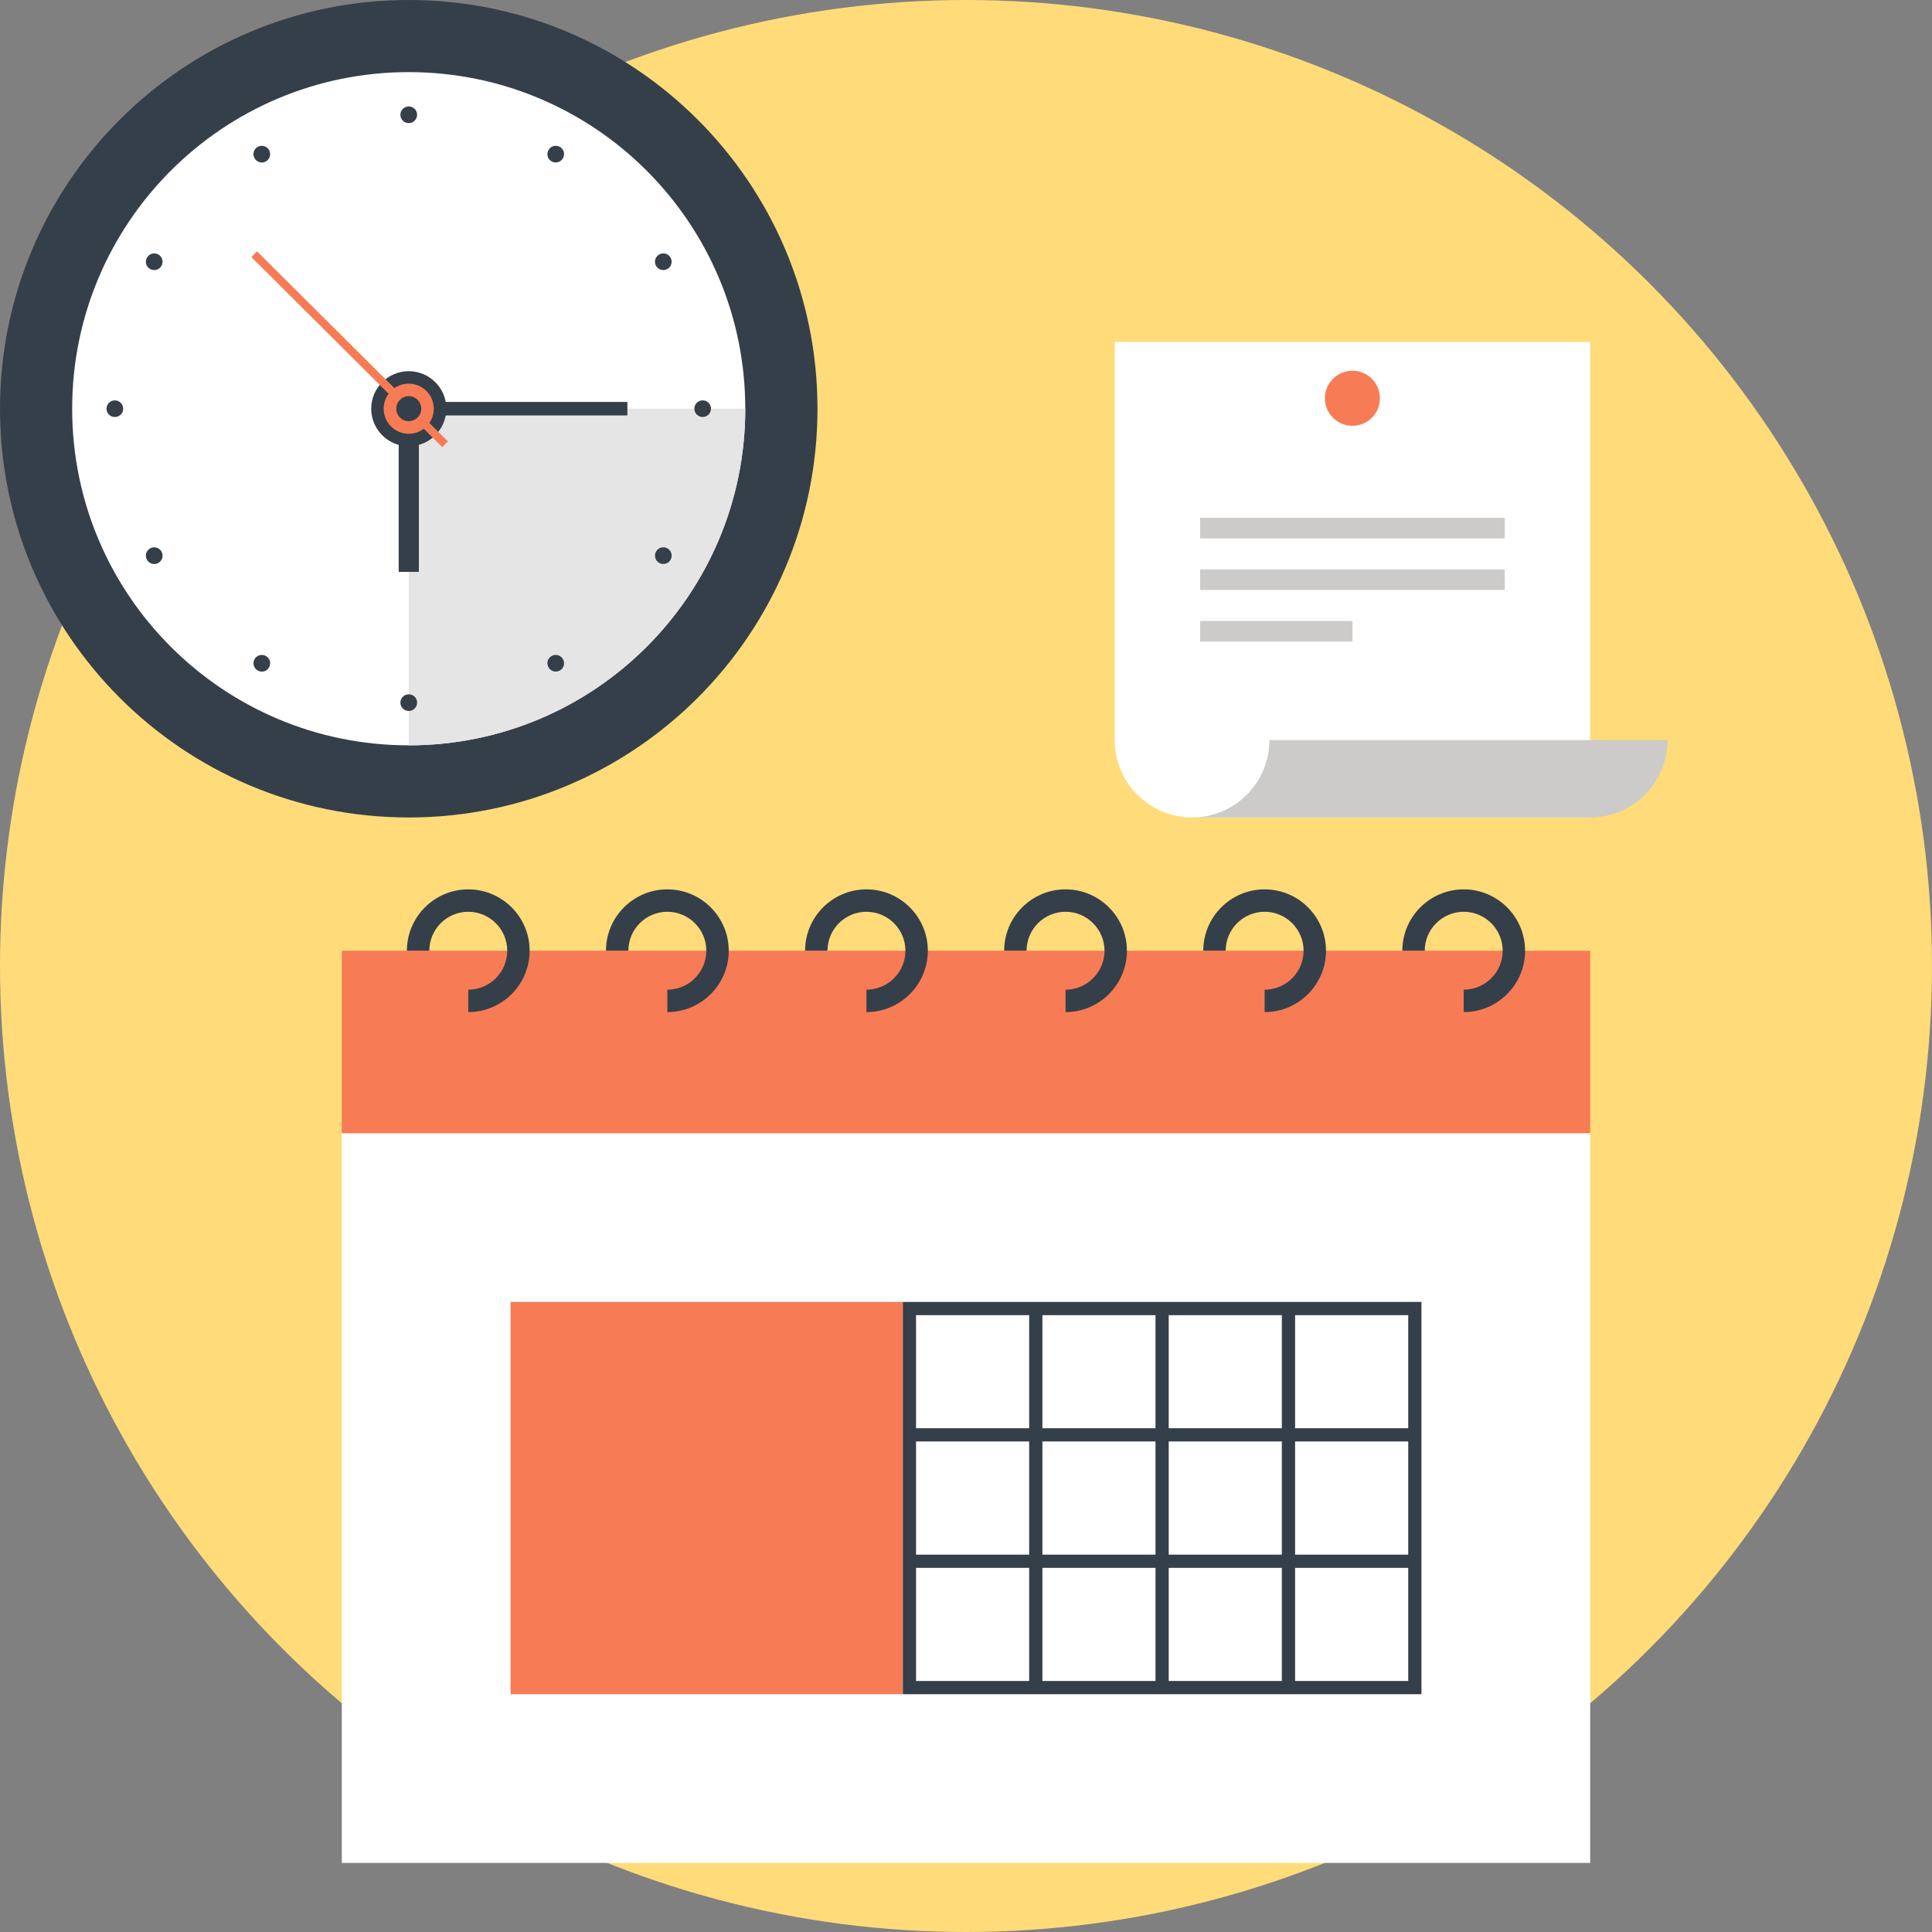<?xml version="1.0" encoding="utf-8"?>
<!-- Generator: Adobe Illustrator 17.0.0, SVG Export Plug-In . SVG Version: 6.00 Build 0)  -->
<!DOCTYPE svg PUBLIC "-//W3C//DTD SVG 1.1//EN" "http://www.w3.org/Graphics/SVG/1.1/DTD/svg11.dtd">
<svg version="1.1" id="Isolation_Mode" xmlns="http://www.w3.org/2000/svg" xmlns:xlink="http://www.w3.org/1999/xlink" x="0px"
	 y="0px" width="130px" height="130px" viewBox="0 0 130 130" enable-background="new 0 0 130 130" xml:space="preserve">
<rect x="0" y="0" width="130" height="130" fill="#808080" stroke="none"/>
<circle fill="#FFDB79" cx="65" cy="65" r="65"/>
<g>
	<g>
		<rect x="23" y="76.248" fill="#FFFFFF" width="84" height="49.105"/>
		<rect x="23" y="63.972" fill="#F77B55" width="84" height="12.276"/>
		<g>
			<rect x="34.354" y="87.604" fill="#F77B55" width="26.396" height="26.395"/>
			<g>
				<g>
					<path fill="#353F49" d="M95.646,113.999H60.749V87.604h34.897V113.999z M61.639,113.109h33.118V88.494H61.639V113.109z"/>
					<rect x="61.195" y="104.609" fill="#353F49" width="34.005" height="0.889"/>
					<rect x="61.195" y="96.103" fill="#353F49" width="34.005" height="0.89"/>
					<rect x="86.252" y="88.049" fill="#353F49" width="0.892" height="25.504"/>
					<rect x="77.751" y="88.049" fill="#353F49" width="0.89" height="25.504"/>
					<rect x="69.251" y="88.049" fill="#353F49" width="0.891" height="25.504"/>
				</g>
			</g>
		</g>
		<g>
			<path fill="#353F49" d="M31.509,68.102v-1.509c1.445,0,2.621-1.175,2.621-2.621c0-1.445-1.176-2.621-2.621-2.621
				c-1.445,0-2.621,1.175-2.621,2.621H27.38c0-2.277,1.853-4.129,4.129-4.129s4.129,1.853,4.129,4.129
				C35.638,66.249,33.785,68.102,31.509,68.102z"/>
			<path fill="#353F49" d="M44.903,68.102v-1.509c1.446,0,2.624-1.175,2.624-2.621c0-1.445-1.178-2.621-2.624-2.621
				c-1.445,0-2.621,1.175-2.621,2.621h-1.508c0-2.277,1.853-4.129,4.129-4.129c2.278,0,4.132,1.853,4.132,4.129
				C49.035,66.249,47.182,68.102,44.903,68.102z"/>
			<path fill="#353F49" d="M58.301,68.102v-1.509c1.446,0,2.623-1.175,2.623-2.621c0-1.445-1.177-2.621-2.623-2.621
				c-1.445,0-2.621,1.175-2.621,2.621h-1.508c0-2.277,1.853-4.129,4.129-4.129c2.278,0,4.131,1.853,4.131,4.129
				C62.432,66.249,60.579,68.102,58.301,68.102z"/>
			<path fill="#353F49" d="M71.699,68.102v-1.509c1.445,0,2.621-1.175,2.621-2.621c0-1.445-1.176-2.621-2.621-2.621
				c-1.446,0-2.623,1.175-2.623,2.621h-1.508c0-2.277,1.853-4.129,4.131-4.129c2.276,0,4.129,1.853,4.129,4.129
				C75.828,66.249,73.976,68.102,71.699,68.102z"/>
			<path fill="#353F49" d="M85.095,68.102v-1.509c1.445,0,2.621-1.175,2.621-2.621c0-1.445-1.176-2.621-2.621-2.621
				c-1.445,0-2.622,1.175-2.622,2.621h-1.508c0-2.277,1.853-4.129,4.13-4.129c2.276,0,4.129,1.853,4.129,4.129
				C89.224,66.249,87.371,68.102,85.095,68.102z"/>
			<path fill="#353F49" d="M98.491,68.102v-1.509c1.445,0,2.621-1.175,2.621-2.621c0-1.445-1.176-2.621-2.621-2.621
				c-1.446,0-2.623,1.175-2.623,2.621H94.36c0-2.277,1.853-4.129,4.131-4.129c2.276,0,4.129,1.853,4.129,4.129
				C102.62,66.249,100.768,68.102,98.491,68.102z"/>
		</g>
	</g>
	<g>
		<path fill="#353F49" d="M55.006,27.503c0,15.19-12.312,27.503-27.504,27.503C12.315,55.005,0,42.693,0,27.503
			C0,12.313,12.315,0,27.502,0C42.694,0,55.006,12.313,55.006,27.503z"/>
		<path fill="#FFFFFF" d="M50.148,27.503c0,12.508-10.134,22.649-22.646,22.649c-12.505,0-22.646-10.141-22.646-22.649
			c0-12.507,10.141-22.65,22.646-22.65C40.015,4.853,50.148,14.996,50.148,27.503z"/>
		<path fill="#E6E5E5" d="M27.502,50.152c12.513,0,22.646-10.141,22.646-22.649c0-0.001,0-0.002,0-0.003H27.502V50.152z"/>
		<g>
			<g>
				<path fill="#353F49" d="M28.066,7.722c0,0.312-0.253,0.563-0.564,0.563c-0.308,0-0.561-0.251-0.561-0.563
					c0-0.308,0.253-0.56,0.561-0.56C27.813,7.162,28.066,7.414,28.066,7.722z"/>
				<path fill="#353F49" d="M18.103,10.091c0.153,0.269,0.061,0.612-0.208,0.769c-0.268,0.154-0.612,0.061-0.765-0.209
					c-0.156-0.268-0.065-0.608,0.202-0.763C17.604,9.732,17.947,9.823,18.103,10.091z"/>
				<path fill="#353F49" d="M10.658,17.124c0.269,0.159,0.359,0.5,0.202,0.771c-0.153,0.266-0.494,0.358-0.767,0.201
					c-0.265-0.153-0.358-0.494-0.203-0.76C10.047,17.062,10.39,16.971,10.658,17.124z"/>
				<path fill="#353F49" d="M7.726,26.94c0.312,0,0.563,0.252,0.563,0.563c0.002,0.309-0.252,0.558-0.563,0.558
					c-0.307,0-0.558-0.25-0.56-0.558C7.168,27.191,7.419,26.94,7.726,26.94z"/>
				<path fill="#353F49" d="M10.094,36.904c0.272-0.156,0.613-0.063,0.771,0.206c0.154,0.267,0.064,0.61-0.207,0.766
					c-0.269,0.154-0.61,0.063-0.766-0.203C9.736,37.4,9.83,37.059,10.094,36.904z"/>
				<path fill="#353F49" d="M17.131,44.349c0.154-0.269,0.497-0.36,0.767-0.206c0.269,0.156,0.359,0.497,0.206,0.767
					c-0.153,0.268-0.498,0.36-0.766,0.205C17.067,44.957,16.975,44.615,17.131,44.349z"/>
				<path fill="#353F49" d="M26.941,47.28c0-0.313,0.254-0.561,0.565-0.561c0.308,0,0.563,0.248,0.56,0.561
					c0.003,0.309-0.253,0.559-0.56,0.559C27.194,47.838,26.941,47.588,26.941,47.28z"/>
				<path fill="#353F49" d="M36.911,44.91c-0.158-0.271-0.065-0.611,0.203-0.768c0.267-0.154,0.61-0.064,0.765,0.207
					c0.156,0.267,0.067,0.608-0.202,0.764C37.407,45.27,37.063,45.176,36.911,44.91z"/>
				<path fill="#353F49" d="M44.352,37.875c-0.27-0.156-0.36-0.499-0.203-0.771c0.151-0.266,0.495-0.358,0.764-0.201
					c0.269,0.155,0.36,0.495,0.208,0.764C44.965,37.939,44.62,38.028,44.352,37.875z"/>
				<path fill="#353F49" d="M47.283,28.061c-0.311-0.002-0.561-0.251-0.562-0.562c0-0.31,0.251-0.56,0.562-0.559
					c0.308-0.001,0.558,0.249,0.558,0.557C47.842,27.812,47.592,28.059,47.283,28.061z"/>
				<path fill="#353F49" d="M44.913,18.098c-0.269,0.154-0.609,0.062-0.769-0.208c-0.152-0.266-0.062-0.608,0.209-0.764
					c0.267-0.155,0.611-0.063,0.764,0.203C45.273,17.6,45.182,17.941,44.913,18.098z"/>
				<path fill="#353F49" d="M37.879,10.652c-0.157,0.27-0.497,0.361-0.769,0.205c-0.265-0.153-0.357-0.497-0.199-0.766
					c0.152-0.269,0.496-0.36,0.763-0.206C37.946,10.042,38.034,10.383,37.879,10.652z"/>
			</g>
		</g>
		<g>
			<rect x="26.828" y="27.502" fill="#353F49" width="1.357" height="10.979"/>
			<rect x="28.63" y="27.047" fill="#353F49" width="13.586" height="0.907"/>
			<path fill="#353F49" d="M30.031,27.502c0,1.393-1.132,2.526-2.529,2.526c-1.392,0-2.524-1.132-2.524-2.526
				c0-1.397,1.132-2.526,2.524-2.526C28.899,24.976,30.031,26.105,30.031,27.502z"/>
			<g>
				<g>
					
						<rect x="23.236" y="14.446" transform="matrix(0.706 -0.709 0.709 0.706 -9.735 23.571)" fill="#F77B55" width="0.542" height="18.116"/>
					<circle fill="#F77B55" cx="27.502" cy="27.502" r="1.686"/>
				</g>
			</g>
			<path fill="#353F49" d="M28.348,27.502c0,0.465-0.383,0.839-0.846,0.839c-0.461,0-0.839-0.374-0.839-0.839
				c0-0.469,0.378-0.843,0.839-0.843C27.965,26.659,28.348,27.033,28.348,27.502z"/>
		</g>
	</g>
	<g>
		<path fill="#FFFFFF" d="M107,23.012v31.994H80.21c-2.875,0-5.203-2.331-5.203-5.206V23.012H107z"/>
		<circle fill="#F77B55" cx="91.002" cy="26.799" r="1.852"/>
		<g>
			<g>
				<rect x="80.753" y="34.849" fill="#CCCBCA" width="20.499" height="1.383"/>
				<g>
					<rect x="80.753" y="38.315" fill="#CCCBCA" width="20.499" height="1.384"/>
				</g>
				<g>
					<rect x="80.753" y="41.783" fill="#CCCBCA" width="10.25" height="1.385"/>
				</g>
			</g>
		</g>
		<path fill="#CCCBCA" d="M85.413,49.8c0,2.875-2.33,5.206-5.203,5.206H107c2.875,0,5.202-2.33,5.203-5.204L85.413,49.8z"/>
	</g>
</g>
</svg>
